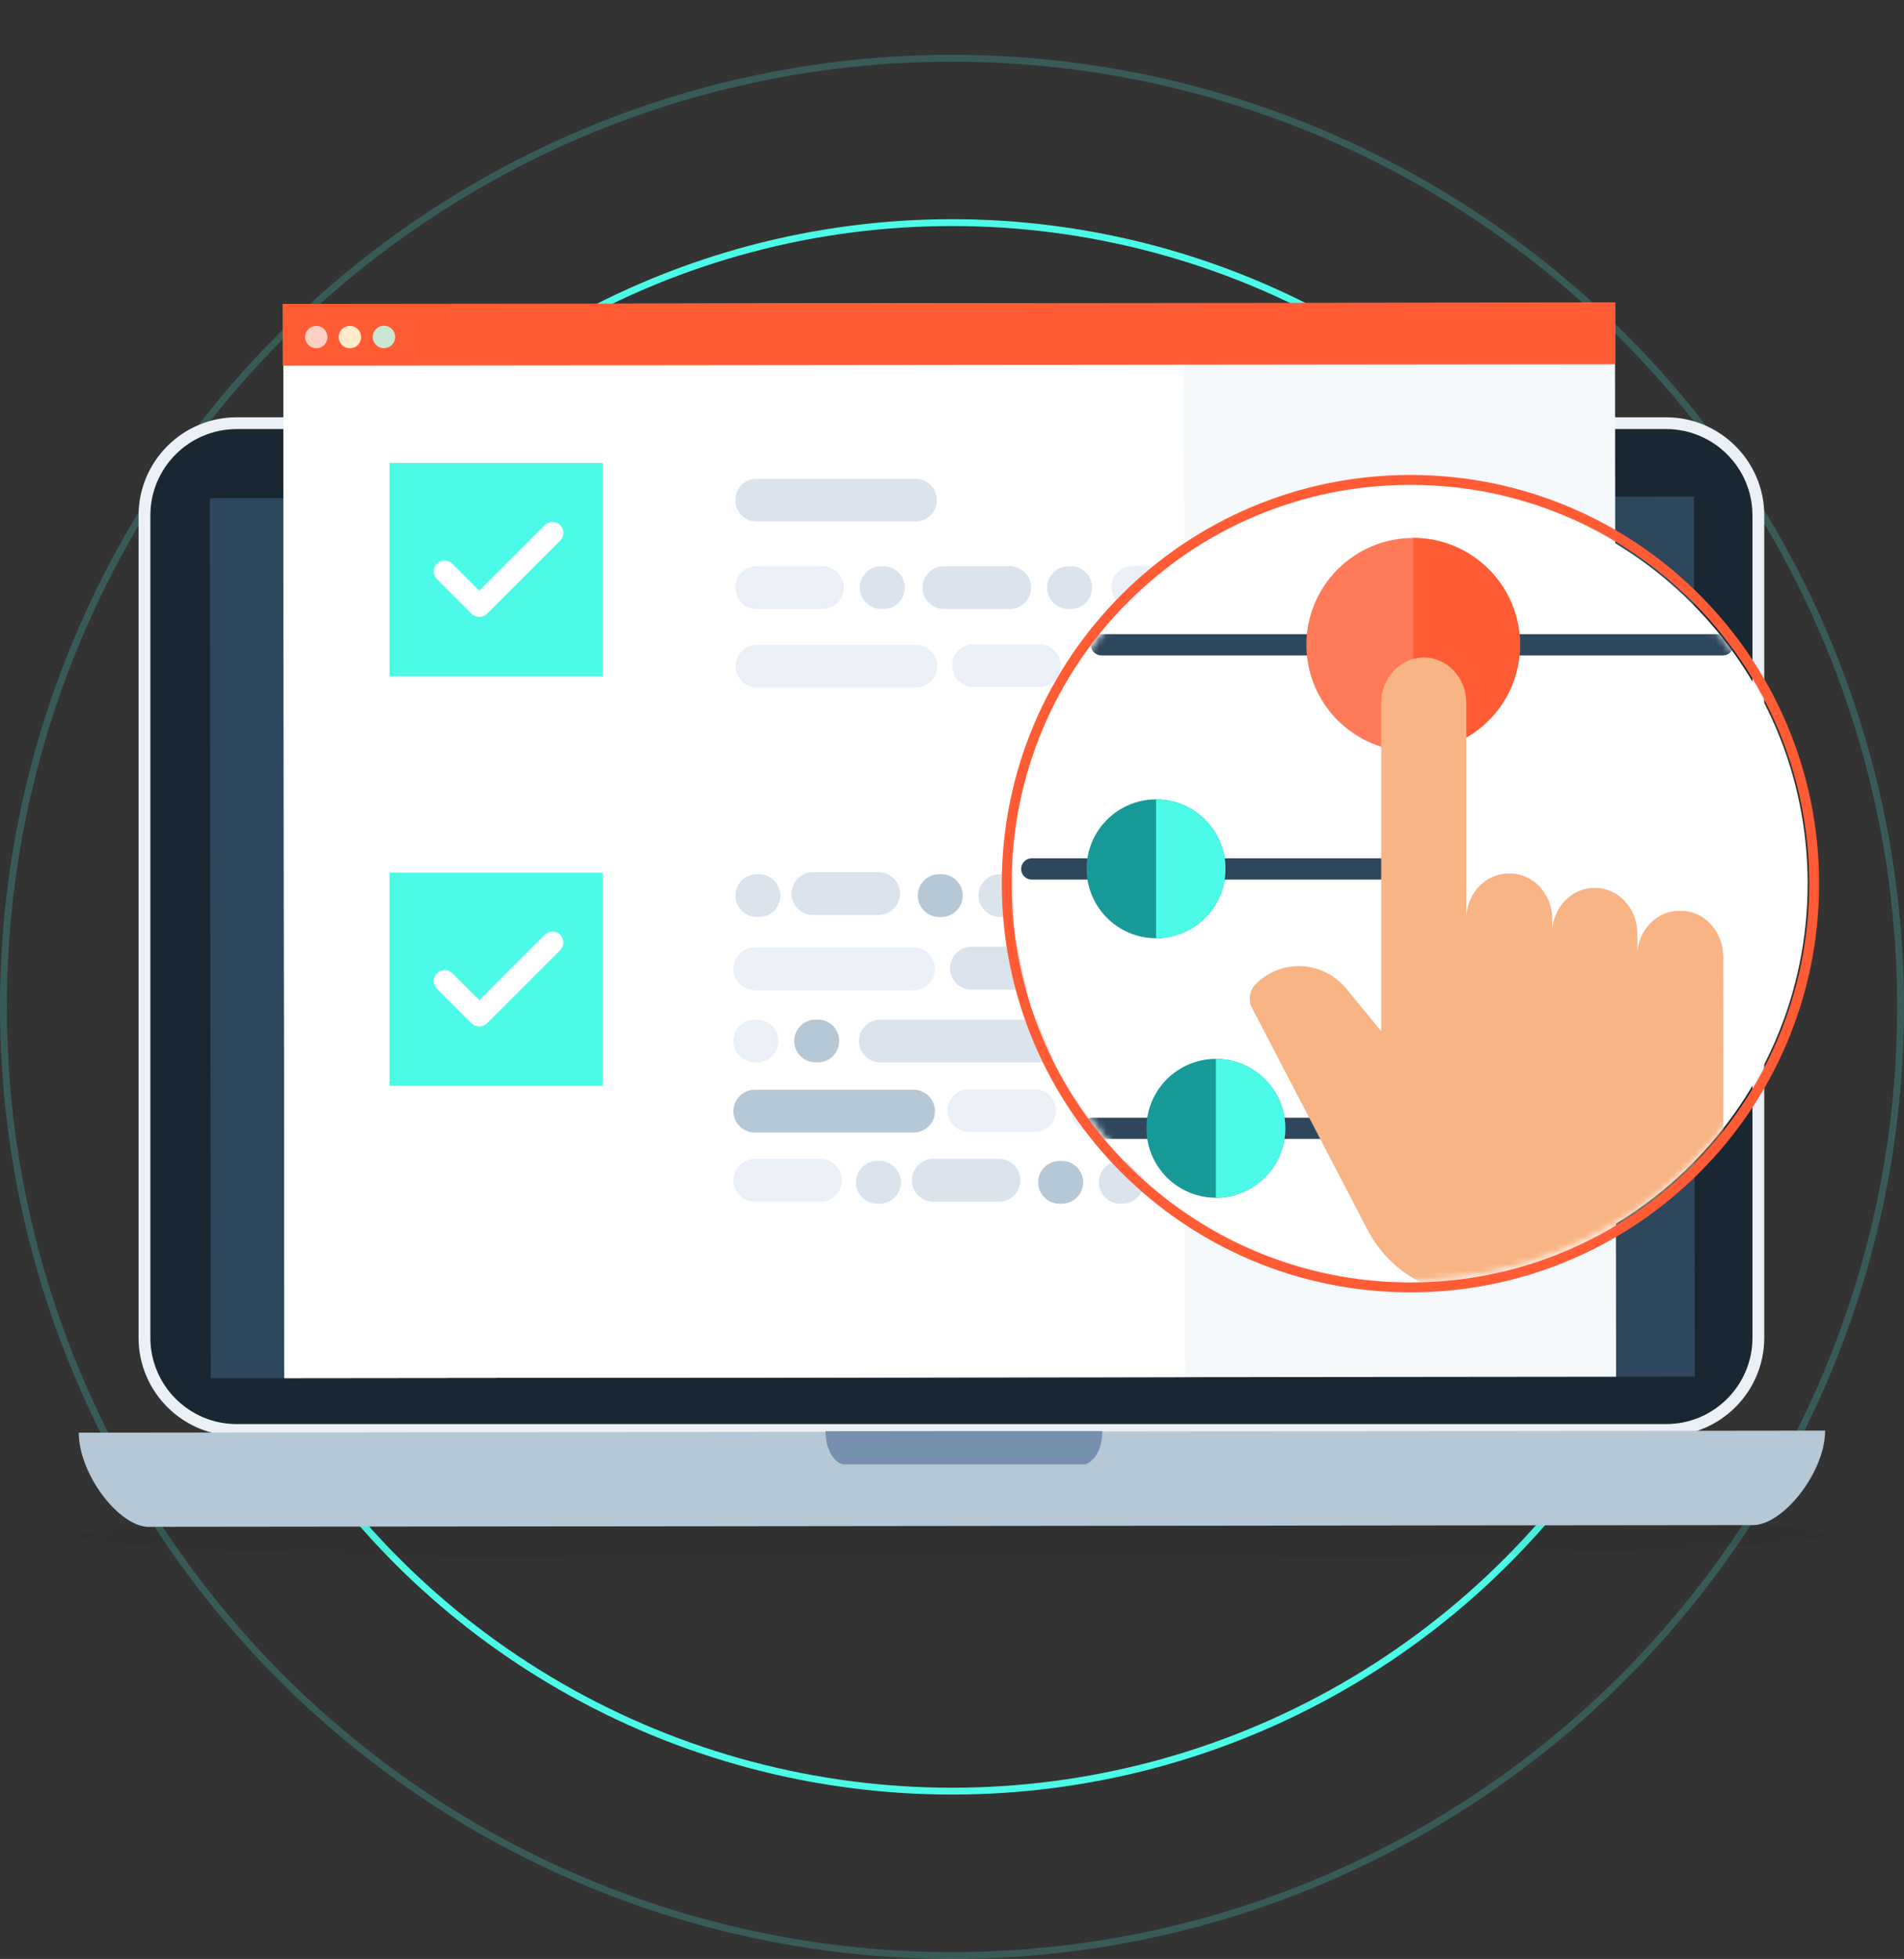 <svg width="278" height="286" viewBox="0 0 278 286" fill="none" xmlns="http://www.w3.org/2000/svg">
<rect x="0" y="0" width="278" height="286" fill="#333333" stroke="none"/>
<circle cx="139" cy="147" r="114.5" stroke="#4BFBE7"/>
<circle opacity="0.2" cx="139" cy="147" r="138.5" stroke="#4BFBE7"/>
<path d="M243.273 61.795H34.534C27.105 61.795 21.083 67.817 21.083 75.246V195.33C21.083 202.759 27.105 208.781 34.534 208.781H243.273C250.702 208.781 256.724 202.759 256.724 195.33V75.246C256.724 67.817 250.702 61.795 243.273 61.795Z" fill="#192733"/>
<path d="M243.273 209.631H34.556C26.672 209.631 20.233 203.214 20.233 195.309V75.246C20.233 67.363 26.651 60.924 34.556 60.924H243.273C251.157 60.924 257.596 67.341 257.596 75.246V195.309C257.596 203.193 251.178 209.631 243.273 209.631ZM34.556 62.645C27.607 62.645 21.955 68.298 21.955 75.246V195.309C21.955 202.258 27.607 207.91 34.556 207.91H243.273C250.222 207.91 255.875 202.258 255.875 195.309V75.246C255.875 68.298 250.222 62.645 243.273 62.645H34.556Z" fill="#EAF0F6"/>
<path d="M247.323 72.504L30.637 72.731L30.771 201.208L247.457 200.981L247.323 72.504Z" fill="#2E475D"/>
<path d="M235.797 44.211L41.359 44.415L41.524 201.197L235.961 200.994L235.797 44.211Z" fill="#F6F9FC"/>
<path d="M172.876 44.277L41.359 44.415L41.524 201.197L173.04 201.059L172.876 44.277Z" fill="white"/>
<path d="M235.818 44.169L41.274 44.372L41.284 53.382L235.828 53.179L235.818 44.169Z" fill="#FF5C35"/>
<path d="M46.179 50.851C47.083 50.851 47.816 50.118 47.816 49.215C47.816 48.311 47.083 47.579 46.179 47.579C45.276 47.579 44.543 48.311 44.543 49.215C44.543 50.118 45.276 50.851 46.179 50.851Z" fill="#FFCEC2"/>
<path d="M51.088 50.851C51.992 50.851 52.725 50.119 52.725 49.215C52.725 48.311 51.992 47.579 51.088 47.579C50.185 47.579 49.452 48.311 49.452 49.215C49.452 50.119 50.185 50.851 51.088 50.851Z" fill="#FFEBC9"/>
<path d="M56.06 50.83C56.964 50.83 57.696 50.097 57.696 49.194C57.696 48.29 56.964 47.558 56.06 47.558C55.156 47.558 54.424 48.29 54.424 49.194C54.424 50.097 55.156 50.83 56.06 50.83Z" fill="#CAE7D3"/>
<g opacity="0.05">
<path d="M138.983 227.87C209.4 227.796 266.481 226.081 266.479 224.039C266.477 221.997 209.392 220.401 138.976 220.475C68.559 220.549 11.477 222.264 11.479 224.306C11.482 226.348 68.567 227.944 138.983 227.87Z" fill="black"/>
</g>
<path d="M21.785 222.912L255.96 222.657C260.38 222.657 266.5 214.88 266.479 208.866L11.5 209.164C11.5 215.177 17.344 222.934 21.785 222.934V222.912Z" fill="#B6C7D6"/>
<path d="M141.443 208.93H140.041L120.533 208.951C120.533 212.458 122.488 213.796 123.168 213.796H140.041H141.443H158.316C158.996 213.796 160.951 212.436 160.951 208.93H141.443Z" fill="#7691AD"/>
<path d="M136.79 73.015C136.79 71.294 135.387 69.891 133.666 69.891H110.482C108.761 69.891 107.358 71.294 107.358 73.015C107.358 74.736 108.761 76.139 110.482 76.139H133.666C135.387 76.139 136.79 74.736 136.79 73.015Z" fill="#DBE4ED"/>
<path d="M191.7 85.765C191.7 84.044 190.297 82.641 188.576 82.641H165.392C163.671 82.641 162.269 84.044 162.269 85.765C162.269 87.486 163.671 88.889 165.392 88.889H188.576C190.297 88.889 191.7 87.486 191.7 85.765Z" fill="#EAF0F6"/>
<path d="M136.832 97.261C136.832 95.54 135.429 94.138 133.708 94.138H110.524C108.803 94.138 107.4 95.54 107.4 97.261C107.4 98.983 108.803 100.385 110.524 100.385H133.708C135.429 100.385 136.832 98.983 136.832 97.261Z" fill="#EAF0F6"/>
<path d="M180.82 130.518C180.82 128.796 179.417 127.394 177.696 127.394H154.512C152.791 127.394 151.389 128.796 151.389 130.518C151.389 132.239 152.791 133.641 154.512 133.641H177.696C179.417 133.641 180.82 132.239 180.82 130.518Z" fill="#EAF0F6"/>
<path d="M123.211 85.786C123.211 84.065 121.808 82.663 120.087 82.663H110.482C108.761 82.663 107.358 84.065 107.358 85.786C107.358 87.508 108.761 88.91 110.482 88.91H120.087C121.808 88.91 123.211 87.508 123.211 85.786Z" fill="#EAF0F6"/>
<path d="M150.56 85.786C150.56 84.065 149.157 82.663 147.436 82.663H137.831C136.11 82.663 134.707 84.065 134.707 85.786C134.707 87.508 136.11 88.91 137.831 88.91H147.436C149.157 88.91 150.56 87.508 150.56 85.786Z" fill="#DBE4ED"/>
<path d="M154.873 97.176C154.873 95.455 153.471 94.052 151.749 94.052H142.144C140.423 94.052 139.021 95.455 139.021 97.176C139.021 98.897 140.423 100.3 142.144 100.3H151.749C153.471 100.3 154.873 98.897 154.873 97.176Z" fill="#EAF0F6"/>
<path d="M131.413 130.454C131.413 128.733 130.011 127.33 128.289 127.33H118.684C116.963 127.33 115.561 128.733 115.561 130.454C115.561 132.175 116.963 133.578 118.684 133.578H128.289C130.011 133.578 131.413 132.175 131.413 130.454Z" fill="#DBE4ED"/>
<path d="M174.253 97.176C174.253 95.455 172.85 94.052 171.129 94.052H161.524C159.803 94.052 158.4 95.455 158.4 97.176C158.4 98.897 159.803 100.3 161.524 100.3H171.129C172.85 100.3 174.253 98.897 174.253 97.176Z" fill="#EAF0F6"/>
<path d="M193.314 97.176C193.314 95.455 191.912 94.052 190.191 94.052H180.586C178.864 94.052 177.462 95.455 177.462 97.176C177.462 98.897 178.864 100.3 180.586 100.3H190.191C191.912 100.3 193.314 98.897 193.314 97.176Z" fill="#DBE4ED"/>
<path d="M136.513 141.44C136.513 139.719 135.111 138.316 133.39 138.316H110.206C108.485 138.316 107.082 139.719 107.082 141.44C107.082 143.161 108.485 144.564 110.206 144.564H133.39C135.111 144.564 136.513 143.161 136.513 141.44Z" fill="#EAF0F6"/>
<path d="M154.555 141.355C154.555 139.634 153.152 138.231 151.431 138.231H141.826C140.105 138.231 138.702 139.634 138.702 141.355C138.702 143.076 140.105 144.479 141.826 144.479H151.431C153.152 144.479 154.555 143.076 154.555 141.355Z" fill="#DBE4ED"/>
<path d="M173.913 141.355C173.913 139.634 172.511 138.231 170.789 138.231H161.184C159.463 138.231 158.061 139.634 158.061 141.355C158.061 143.076 159.463 144.479 161.184 144.479H170.789C172.511 144.479 173.913 143.076 173.913 141.355Z" fill="#EAF0F6"/>
<path d="M132.114 85.786C132.114 84.065 130.712 82.663 128.99 82.663H131.902H128.672C126.95 82.663 125.548 84.065 125.548 85.786C125.548 87.508 126.95 88.91 128.672 88.91H131.902H128.99C130.712 88.91 132.114 87.508 132.114 85.786Z" fill="#DBE4ED"/>
<path d="M113.946 130.751C113.946 129.03 112.544 127.628 110.822 127.628H113.734H110.504C108.782 127.628 107.38 129.03 107.38 130.751C107.38 132.473 108.782 133.875 110.504 133.875H113.734H110.822C112.544 133.875 113.946 132.473 113.946 130.751Z" fill="#DBE4ED"/>
<path d="M140.572 130.751C140.572 129.03 139.17 127.628 137.448 127.628H140.36H137.13C135.408 127.628 134.006 129.03 134.006 130.751C134.006 132.473 135.408 133.875 137.13 133.875H140.36H137.448C139.17 133.875 140.572 132.473 140.572 130.751Z" fill="#B6C7D6"/>
<path d="M149.433 130.751C149.433 129.03 148.031 127.628 146.31 127.628H149.221H145.991C144.27 127.628 142.867 129.03 142.867 130.751C142.867 132.473 144.27 133.875 145.991 133.875H149.221H146.31C148.031 133.875 149.433 132.473 149.433 130.751Z" fill="#DBE4ED"/>
<path d="M156.382 162.138C156.382 163.859 157.784 165.261 159.506 165.261H169.111C170.832 165.261 172.234 163.859 172.234 162.138C172.234 160.416 170.832 159.014 169.111 159.014H159.506C157.784 159.014 156.382 160.416 156.382 162.138Z" fill="#EAF0F6"/>
<path d="M138.341 162.138C138.341 163.859 139.743 165.261 141.465 165.261H151.07C152.791 165.261 154.193 163.859 154.193 162.138C154.193 160.416 152.791 159.014 151.07 159.014H141.465C139.743 159.014 138.341 160.416 138.341 162.138Z" fill="#EAF0F6"/>
<path d="M107.082 162.223C107.082 163.944 108.485 165.346 110.206 165.346H133.39C135.111 165.346 136.513 163.944 136.513 162.223C136.513 160.501 135.111 159.099 133.39 159.099H110.206C108.485 159.099 107.082 160.501 107.082 162.223Z" fill="#B6C7D6"/>
<path d="M175.252 161.989C175.252 163.71 176.654 165.113 178.376 165.113H175.464H178.694C180.416 165.113 181.818 163.71 181.818 161.989C181.818 160.268 180.416 158.865 178.694 158.865H175.464H178.376C176.654 158.865 175.252 160.268 175.252 161.989Z" fill="#DBE4ED"/>
<path d="M122.935 172.316C122.935 170.595 121.532 169.193 119.811 169.193H110.206C108.485 169.193 107.082 170.595 107.082 172.316C107.082 174.038 108.485 175.44 110.206 175.44H119.811C121.532 175.44 122.935 174.038 122.935 172.316Z" fill="#EAF0F6"/>
<path d="M148.987 172.316C148.987 170.595 147.585 169.193 145.864 169.193H136.259C134.537 169.193 133.135 170.595 133.135 172.316C133.135 174.038 134.537 175.44 136.259 175.44H145.864C147.585 175.44 148.987 174.038 148.987 172.316Z" fill="#DBE4ED"/>
<path d="M131.541 172.614C131.541 170.893 130.138 169.49 128.417 169.49H131.328H128.098C126.377 169.49 124.975 170.893 124.975 172.614C124.975 174.335 126.377 175.738 128.098 175.738H131.328H128.417C130.138 175.738 131.541 174.335 131.541 172.614Z" fill="#DBE4ED"/>
<path d="M158.145 172.614C158.145 170.893 156.743 169.49 155.022 169.49H157.933H154.703C152.982 169.49 151.579 170.893 151.579 172.614C151.579 174.335 152.982 175.738 154.703 175.738H157.933H155.022C156.743 175.738 158.145 174.335 158.145 172.614Z" fill="#B6C7D6"/>
<path d="M167.007 172.614C167.007 170.893 165.604 169.49 163.883 169.49H166.794H163.564C161.843 169.49 160.44 170.893 160.44 172.614C160.44 174.335 161.843 175.738 163.564 175.738H166.794H163.883C165.604 175.738 167.007 174.335 167.007 172.614Z" fill="#DBE4ED"/>
<path d="M125.421 151.98C125.421 153.701 126.823 155.104 128.545 155.104H151.728C153.45 155.104 154.852 153.701 154.852 151.98C154.852 150.259 153.45 148.856 151.728 148.856H128.545C126.823 148.856 125.421 150.259 125.421 151.98Z" fill="#DBE4ED"/>
<path d="M115.965 151.98C115.965 153.701 117.367 155.104 119.089 155.104H116.177H119.407C121.129 155.104 122.531 153.701 122.531 151.98C122.531 150.259 121.129 148.856 119.407 148.856H116.177H119.089C117.367 148.856 115.965 150.259 115.965 151.98Z" fill="#B6C7D6"/>
<path d="M107.082 151.98C107.082 153.701 108.485 155.104 110.206 155.104H107.295H110.525C112.246 155.104 113.648 153.701 113.648 151.98C113.648 150.259 112.246 148.856 110.525 148.856H107.295H110.206C108.485 148.856 107.082 150.259 107.082 151.98Z" fill="#EAF0F6"/>
<path d="M159.464 85.786C159.464 84.065 158.061 82.663 156.34 82.663H159.251H156.021C154.3 82.663 152.897 84.065 152.897 85.786C152.897 87.508 154.3 88.91 156.021 88.91H159.251H156.34C158.061 88.91 159.464 87.508 159.464 85.786Z" fill="#DBE4ED"/>
<path d="M200.73 85.786C200.73 84.065 199.328 82.663 197.607 82.663H200.518H197.288C195.567 82.663 194.164 84.065 194.164 85.786C194.164 87.508 195.567 88.91 197.288 88.91H200.518H197.607C199.328 88.91 200.73 87.508 200.73 85.786Z" fill="#DBE4ED"/>
<path d="M87.999 67.596H56.868V98.727H87.999V67.596Z" fill="#4BFBE7"/>
<path d="M69.979 90.079C69.554 90.079 69.151 89.909 68.853 89.611L63.796 84.554C63.498 84.256 63.328 83.852 63.328 83.427C63.328 83.002 63.498 82.599 63.796 82.301C64.093 82.004 64.497 81.834 64.922 81.834C65.347 81.834 65.751 82.004 66.048 82.301L69.979 86.232L79.542 76.67C79.839 76.372 80.243 76.202 80.668 76.202C81.093 76.202 81.497 76.372 81.794 76.67C82.411 77.286 82.411 78.306 81.794 78.922L71.106 89.611C70.808 89.909 70.404 90.079 69.979 90.079Z" fill="white"/>
<path d="M87.999 127.394H56.868V158.525H87.999V127.394Z" fill="#4BFBE7"/>
<path d="M69.979 149.876C69.554 149.876 69.151 149.706 68.853 149.409L63.796 144.351C63.498 144.054 63.328 143.65 63.328 143.225C63.328 142.8 63.498 142.396 63.796 142.099C64.093 141.801 64.497 141.631 64.922 141.631C65.347 141.631 65.751 141.801 66.048 142.099L69.979 146.03L79.542 136.468C79.839 136.17 80.243 136 80.668 136C81.093 136 81.497 136.17 81.794 136.468C82.411 137.084 82.411 138.104 81.794 138.72L71.106 149.409C70.808 149.706 70.404 149.876 69.979 149.876Z" fill="white"/>
<path d="M205.938 187C237.965 187 263.929 161.037 263.929 129.009C263.929 96.981 237.965 71.018 205.938 71.018C173.91 71.018 147.946 96.981 147.946 129.009C147.946 161.037 173.91 187 205.938 187Z" fill="white"/>
<mask id="mask0_625_1958" style="mask-type:luminance" maskUnits="userSpaceOnUse" x="147" y="71" width="117" height="116">
<path d="M205.938 187C237.965 187 263.929 161.037 263.929 129.009C263.929 96.981 237.965 71.018 205.938 71.018C173.91 71.018 147.946 96.981 147.946 129.009C147.946 161.037 173.91 187 205.938 187Z" fill="white"/>
</mask>
<g mask="url(#mask0_625_1958)">
<path d="M160.824 92.586C159.967 92.586 159.272 93.281 159.272 94.138C159.272 94.994 159.967 95.689 160.824 95.689H251.561C252.418 95.689 253.112 94.994 253.112 94.138C253.112 93.281 252.418 92.586 251.561 92.586H160.824Z" fill="#2E475D"/>
<path d="M150.645 125.311C149.788 125.311 149.094 126.006 149.094 126.863C149.094 127.719 149.788 128.414 150.645 128.414H202.07C202.927 128.414 203.621 127.719 203.621 126.863C203.621 126.006 202.927 125.311 202.07 125.311H150.645Z" fill="#2E475D"/>
<path d="M206.342 78.54C197.735 78.54 190.744 85.531 190.744 94.138C190.744 102.744 197.735 109.735 206.342 109.735C214.948 109.735 221.939 102.744 221.939 94.138C221.939 85.531 214.948 78.54 206.342 78.54Z" fill="#FF7A59"/>
<path d="M221.938 94.138C221.938 85.531 214.947 78.54 206.341 78.54V109.756C214.947 109.756 221.938 102.765 221.938 94.159V94.138Z" fill="#FF5C35"/>
<path d="M159.443 163.179C158.586 163.179 157.892 163.873 157.892 164.73C157.892 165.587 158.586 166.281 159.443 166.281H211.973C212.83 166.281 213.524 165.587 213.524 164.73C213.524 163.873 212.83 163.179 211.973 163.179H159.443Z" fill="#2E475D"/>
<path d="M239.045 139.613C239.045 135.936 241.828 132.983 245.25 132.983H245.377C248.798 132.983 251.561 135.936 251.582 139.613C251.603 151.598 251.582 152.766 251.582 170.659C251.582 180.71 243.975 188.828 234.603 188.828H214.48C208.317 188.828 202.643 185.258 199.647 179.499L182.817 147.178C182.158 145.924 182.477 144.373 183.561 143.459C187.45 139.889 193.293 140.335 196.651 144.436L201.666 150.556V102.616C201.687 98.961 204.471 95.986 207.892 95.986C211.313 95.986 214.097 98.961 214.097 102.638V133.981C214.182 130.39 216.923 127.521 220.281 127.521H220.43C223.851 127.521 226.635 130.496 226.635 134.151V136.298C226.635 132.621 229.418 129.668 232.84 129.668C236.261 129.668 239.045 132.643 239.045 136.298V139.655V139.613Z" fill="#F8B484"/>
<path d="M226.635 136.255C226.635 132.579 229.418 129.625 232.84 129.625C236.261 129.625 239.045 132.6 239.045 136.255V139.612C239.045 135.936 241.828 132.983 245.25 132.983H245.377C248.798 132.983 251.561 135.936 251.582 139.612C251.603 151.597 251.582 152.766 251.582 170.659C251.582 180.71 243.975 188.828 234.603 188.828H226.528L226.656 136.255H226.635Z" fill="#F8B484"/>
<path d="M177.526 154.594C171.937 154.594 167.39 159.141 167.39 164.73C167.39 170.319 171.937 174.866 177.526 174.866C183.115 174.866 187.662 170.319 187.662 164.73C187.662 159.141 183.115 154.594 177.526 154.594Z" fill="#189999"/>
<path d="M187.663 164.73C187.663 159.141 183.115 154.594 177.526 154.594V174.866C183.115 174.866 187.663 170.319 187.663 164.73Z" fill="#4BFBE7"/>
<path d="M168.792 116.705C163.204 116.705 158.656 121.253 158.656 126.841C158.656 132.43 163.204 136.978 168.792 136.978C174.381 136.978 178.929 132.43 178.929 126.841C178.929 121.253 174.381 116.705 168.792 116.705Z" fill="#189999"/>
<path d="M178.929 126.841C178.929 121.253 174.382 116.705 168.793 116.705V136.978C174.382 136.978 178.929 132.43 178.929 126.841Z" fill="#4BFBE7"/>
</g>
<path d="M205.938 187.956C238.494 187.956 264.885 161.565 264.885 129.009C264.885 96.453 238.494 70.061 205.938 70.061C173.382 70.061 146.99 96.453 146.99 129.009C146.99 161.565 173.382 187.956 205.938 187.956Z" stroke="#FF5C35" stroke-width="1.44" stroke-miterlimit="10"/>
</svg>
